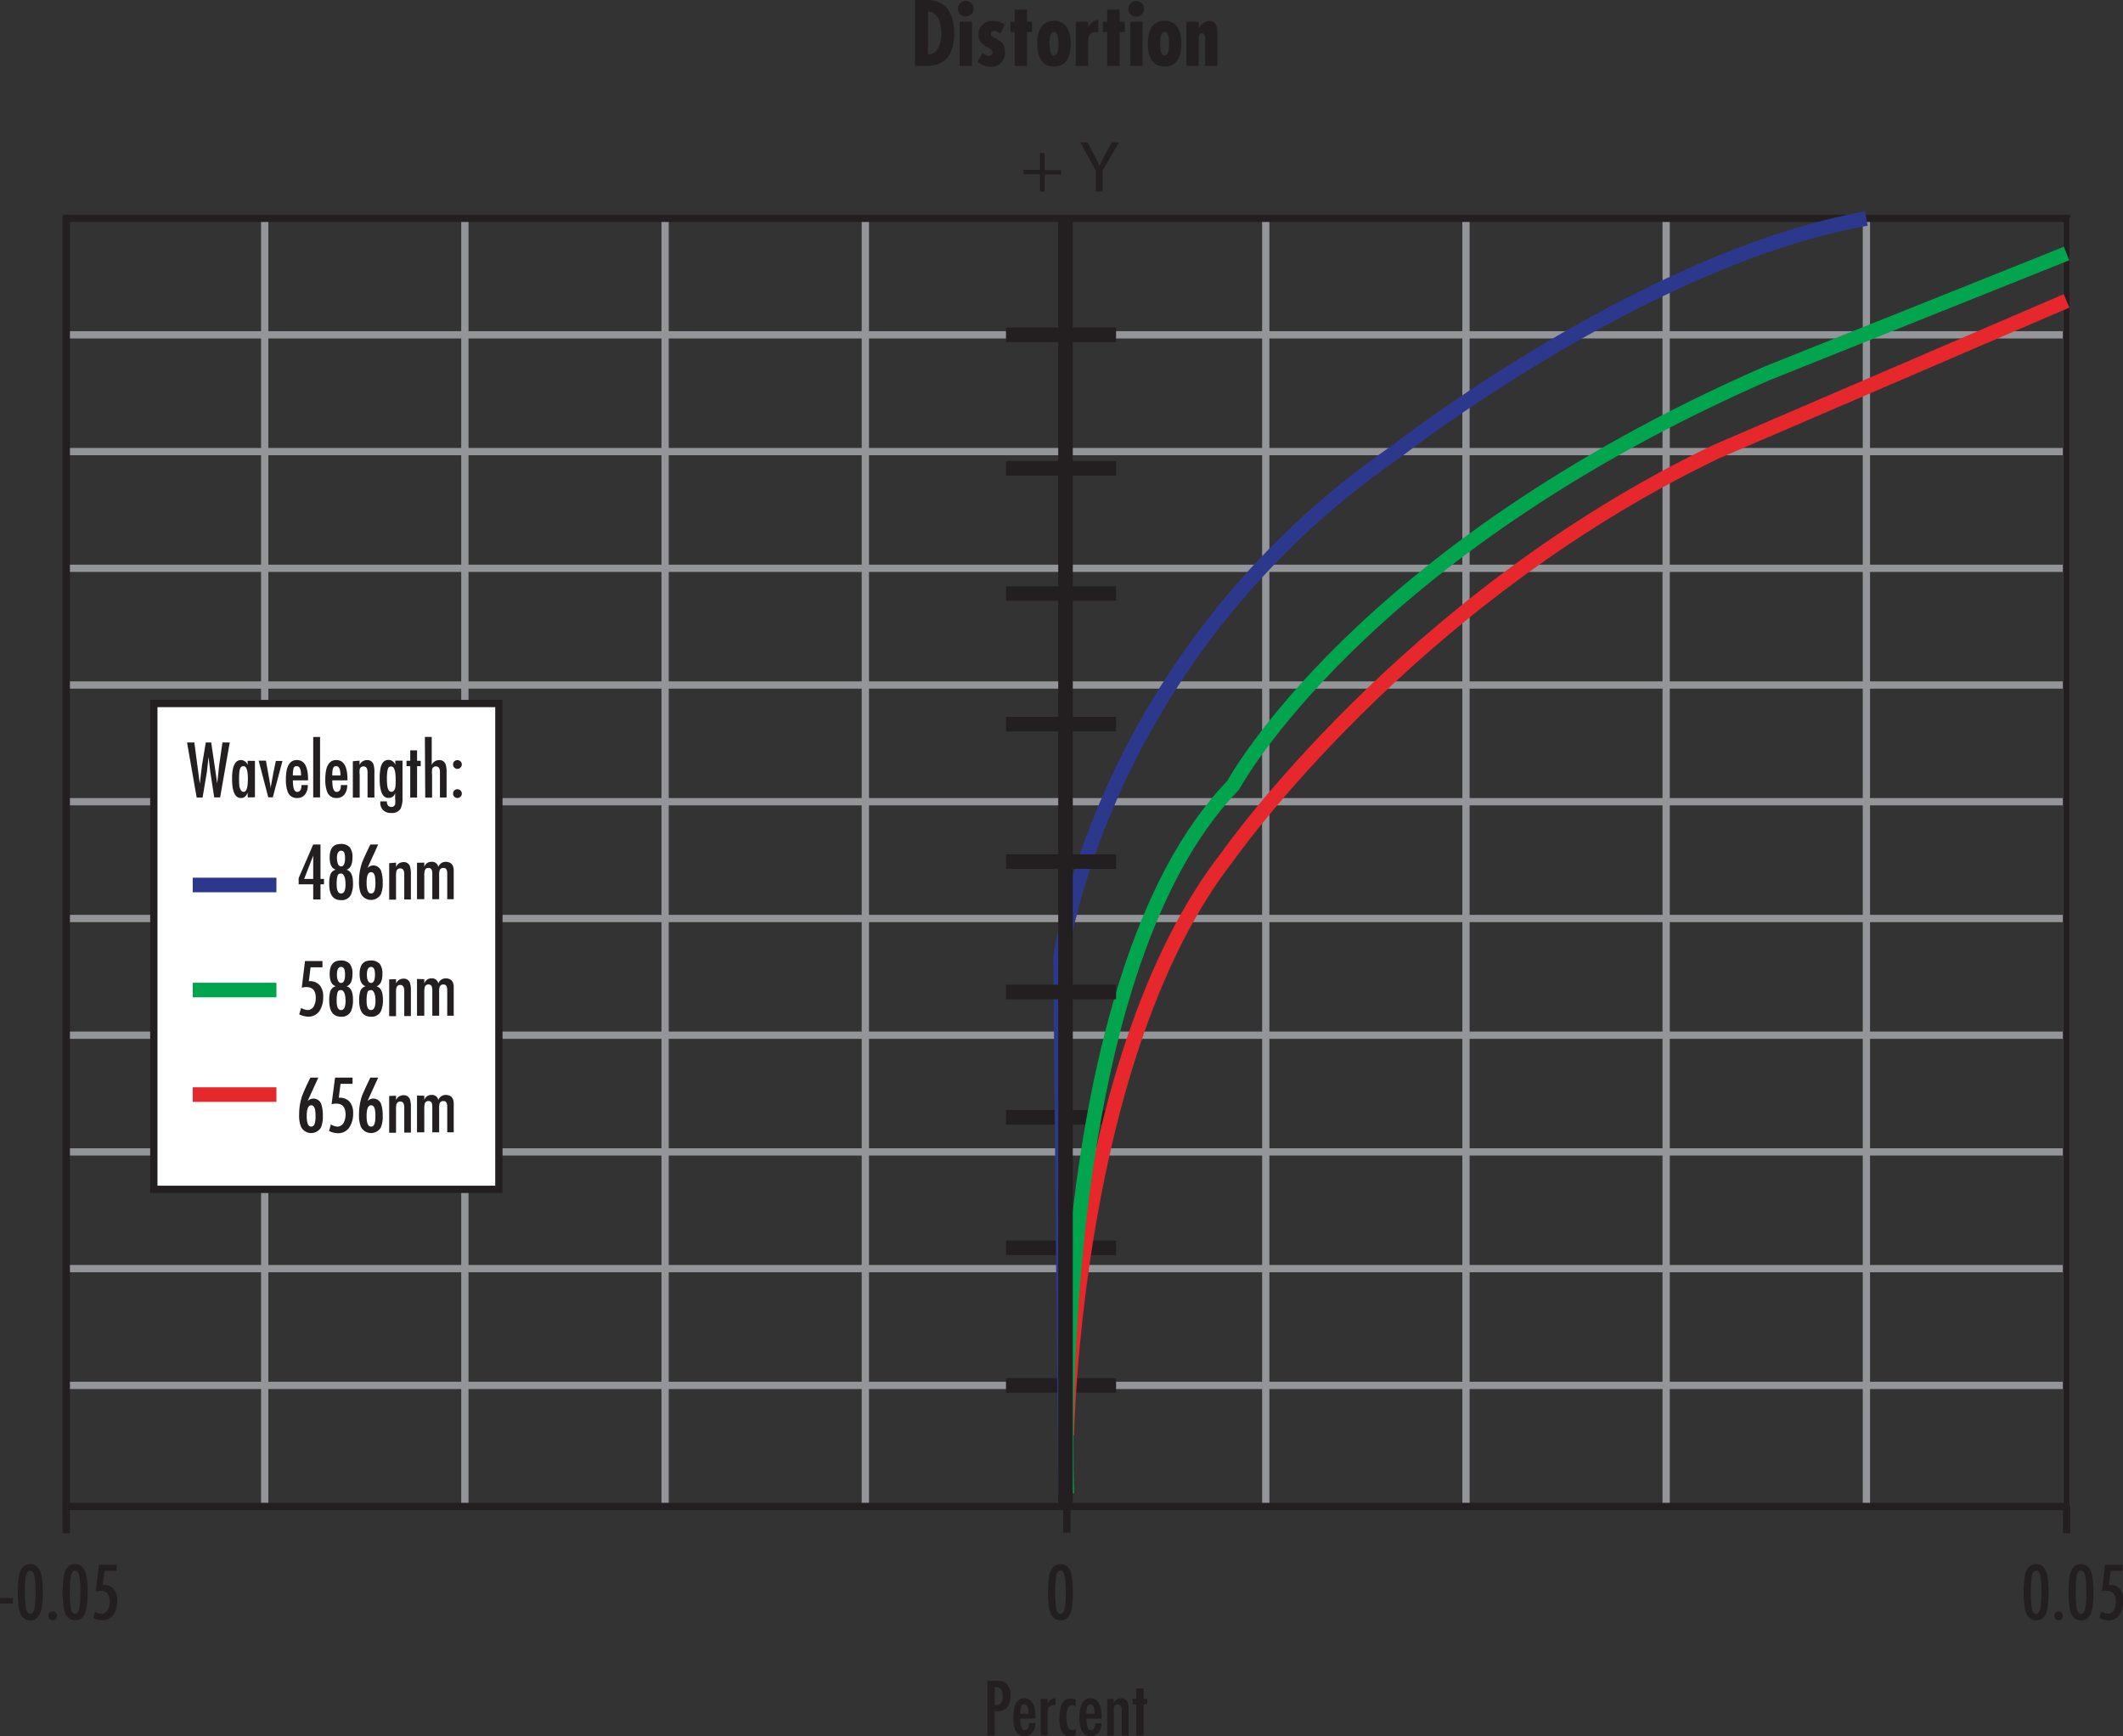 <svg xmlns="http://www.w3.org/2000/svg" viewBox="0 0 291.46 238.33"><rect x="0" y="0" width="291.46" height="238.33" fill="#333333" stroke="none"/><defs><style>.cls-1{fill:#231f20;}.cls-2,.cls-3,.cls-4,.cls-5,.cls-6,.cls-7,.cls-8{fill:none;}.cls-2{stroke:#939598;}.cls-2,.cls-3,.cls-4,.cls-5,.cls-6,.cls-7,.cls-8,.cls-9{stroke-miterlimit:10;}.cls-3{stroke:#a6a8ab;}.cls-4,.cls-5,.cls-9{stroke:#231f20;}.cls-5,.cls-6,.cls-7,.cls-8{stroke-width:2px;}.cls-6{stroke:#2c388c;}.cls-7{stroke:#e6272c;}.cls-8{stroke:#01a54d;}.cls-9{fill:#fff;}</style></defs><g id="Layer_2" data-name="Layer 2"><g id="Layer_2-2" data-name="Layer 2"><path class="cls-1" d="M125.61,9.05V0H127C127.28,0,131-.44,131,4.6c0,2.58-1,4.45-3.81,4.45Zm3.63-4.46c0-1.15-.36-3-1.84-3V7.45C128.84,7.52,129.24,5.72,129.24,4.59Z"/><path class="cls-1" d="M131.52,1.19a1.07,1.07,0,1,1,2.14,0,1.07,1.07,0,1,1-2.14,0ZM133.44,3V9.05h-1.69V3Z"/><path class="cls-1" d="M137.31,4.63a1.17,1.17,0,0,0-.81-.4.42.42,0,0,0-.46.45c0,.7,1.93.56,1.93,2.37A1.91,1.91,0,0,1,136,9.17a2.92,2.92,0,0,1-1.82-.69l.74-1.2a1.29,1.29,0,0,0,.84.39.48.48,0,0,0,.49-.5c0-.8-1.93-.6-1.93-2.52a1.83,1.83,0,0,1,2-1.77,2.62,2.62,0,0,1,1.62.51Z"/><path class="cls-1" d="M141,1.32V3h.69V4.39H141V9.05h-1.7V4.39h-.58V3h.58V1.32Z"/><path class="cls-1" d="M147,6c0,1.55-.49,3.14-2.3,3.14s-2.3-1.59-2.3-3.14.49-3.15,2.3-3.15S147,4.48,147,6Zm-2.91,0c0,.35,0,1.63.61,1.63s.61-1.28.61-1.63,0-1.63-.61-1.63S144.06,5.68,144.06,6Z"/><path class="cls-1" d="M149.4,3v.73h0a1.72,1.72,0,0,1,1.38-1V4.41l-.26,0c-1.13,0-1.14.74-1.14,1.64v3h-1.69V3Z"/><path class="cls-1" d="M153.7,1.32V3h.7V4.39h-.7V9.05H152V4.39h-.59V3H152V1.32Z"/><path class="cls-1" d="M154.94,1.19A1.07,1.07,0,0,1,156,.12a1.08,1.08,0,1,1-1.1,1.07ZM156.86,3V9.05h-1.69V3Z"/><path class="cls-1" d="M162.19,6c0,1.55-.49,3.14-2.31,3.14s-2.3-1.59-2.3-3.14.49-3.15,2.3-3.15S162.19,4.48,162.19,6Zm-2.92,0c0,.35,0,1.63.61,1.63s.62-1.28.62-1.63,0-1.63-.62-1.63S159.27,5.68,159.27,6Z"/><path class="cls-1" d="M164.61,3.93h0A1.55,1.55,0,0,1,166,2.88c1.25,0,1.14,1.39,1.14,2.26V9.05h-1.69V5.73c0-.31.12-1.15-.42-1.15-.39,0-.46.4-.46.7V9.05h-1.69V3h1.69Z"/><path class="cls-1" d="M136.56,238.25h-1v-7.54h1.2a2.39,2.39,0,0,1,1.3.28,2,2,0,0,1,.66,1.74,2.38,2.38,0,0,1-.5,1.7,2.09,2.09,0,0,1-1.66.48Zm.14-6.68h-.14v2.49a.93.93,0,0,0,.88-.3,1.57,1.57,0,0,0,.22-.94C137.66,232,137.34,231.57,136.7,231.57Z"/><path class="cls-1" d="M142.16,235.91h-2.08c0,1.06.2,1.58.59,1.58s.59-.31.59-.94h.87a2,2,0,0,1-.34,1.24,1.42,1.42,0,0,1-2.43-.34,4.62,4.62,0,0,1-.24-1.69c0-1.76.51-2.64,1.51-2.64s1.53.88,1.53,2.64Zm-2.08-.67h1.12c0-.85-.19-1.28-.57-1.28s-.42.17-.5.49A4.41,4.41,0,0,0,140.08,235.24Z"/><path class="cls-1" d="M143.82,233.2v.62a1.17,1.17,0,0,1,1.09-.7v.93h-.16c-.62,0-.93.31-.93,1v3.17h-.94V233.2Z"/><path class="cls-1" d="M147.67,233.29v1h0a.49.49,0,0,0-.44-.24c-.55,0-.83.56-.83,1.68s.27,1.77.81,1.77a.8.8,0,0,0,.48-.19v.87a1.39,1.39,0,0,1-.76.2c-1,0-1.49-.85-1.49-2.56s.5-2.65,1.5-2.65A1.72,1.72,0,0,1,147.67,233.29Z"/><path class="cls-1" d="M151.24,235.91h-2.08c0,1.06.2,1.58.59,1.58s.59-.31.59-.94h.87a2,2,0,0,1-.34,1.24,1.42,1.42,0,0,1-2.43-.34,4.62,4.62,0,0,1-.24-1.69c0-1.76.51-2.64,1.51-2.64s1.53.88,1.53,2.64Zm-2.08-.67h1.12c0-.85-.19-1.28-.57-1.28s-.42.17-.5.49A4.41,4.41,0,0,0,149.16,235.24Z"/><path class="cls-1" d="M152.9,233.2v.58a1.11,1.11,0,0,1,1-.66.88.88,0,0,1,.9.54,3.06,3.06,0,0,1,.14,1.12v3.47H154v-3.49c0-.53-.18-.8-.56-.8a.51.51,0,0,0-.52.41,3.63,3.63,0,0,0,0,.73v3.15H152V233.2Z"/><path class="cls-1" d="M156,231.77H157v1.43h.5v.74H157v4.31H156v-4.31h-.51v-.74H156Z"/><path class="cls-1" d="M279.53,214.7c.77,0,1.28.49,1.53,1.48a15.82,15.82,0,0,1,0,4.76c-.25,1-.76,1.48-1.53,1.48s-1.28-.5-1.53-1.48a15.82,15.82,0,0,1,0-4.76C278.25,215.19,278.76,214.7,279.53,214.7Zm.73,3.86a14,14,0,0,0-.11-2.07c-.11-.6-.31-.89-.62-.89s-.51.29-.62.89a19.53,19.53,0,0,0,0,4.14c.11.59.31.89.62.89s.51-.3.62-.89A14,14,0,0,0,280.26,218.56Z"/><path class="cls-1" d="M282.62,222.41a.56.56,0,0,1-.42-.18.6.6,0,0,1-.18-.43.54.54,0,0,1,.18-.42.55.55,0,0,1,.42-.17.58.58,0,0,1,.6.59.63.63,0,0,1-.17.43A.58.58,0,0,1,282.62,222.41Z"/><path class="cls-1" d="M285.69,214.7c.77,0,1.28.49,1.53,1.48a15.82,15.82,0,0,1,0,4.76c-.25,1-.76,1.48-1.53,1.48s-1.28-.5-1.53-1.48a15.82,15.82,0,0,1,0-4.76C284.41,215.19,284.92,214.7,285.69,214.7Zm.73,3.86a14,14,0,0,0-.11-2.07c-.1-.6-.31-.89-.62-.89s-.51.29-.62.89a19.53,19.53,0,0,0,0,4.14c.11.59.31.89.62.89s.52-.3.62-.89A14,14,0,0,0,286.42,218.56Z"/><path class="cls-1" d="M289,214.79h2.4v.86h-1.63l-.24,1.91a1.75,1.75,0,0,1,1.5.56,2.33,2.33,0,0,1,.47,1.56,3.44,3.44,0,0,1-.46,1.89,1.84,1.84,0,0,1-1.66.85,3,3,0,0,1-1.17-.31l.26-.89a2.06,2.06,0,0,0,.88.3,1,1,0,0,0,.9-.59,2.44,2.44,0,0,0,.23-1.09c0-1-.44-1.48-1.31-1.48a2.57,2.57,0,0,0-.61.09Z"/><path class="cls-1" d="M145.59,214.7c.77,0,1.28.49,1.53,1.48a15.82,15.82,0,0,1,0,4.76c-.25,1-.76,1.48-1.53,1.48s-1.28-.5-1.53-1.48a15.82,15.82,0,0,1,0-4.76C144.31,215.19,144.82,214.7,145.59,214.7Zm.73,3.86a14,14,0,0,0-.11-2.07c-.11-.6-.31-.89-.62-.89s-.51.29-.62.89a19.53,19.53,0,0,0,0,4.14c.11.59.31.89.62.89s.51-.3.62-.89A14,14,0,0,0,146.32,218.56Z"/><path class="cls-1" d="M0,219.36H1.78v.76H0Z"/><path class="cls-1" d="M4.15,214.7c.77,0,1.28.49,1.53,1.48a11,11,0,0,1,.18,2.38,11,11,0,0,1-.18,2.38c-.25,1-.76,1.48-1.53,1.48s-1.28-.5-1.53-1.48a15.82,15.82,0,0,1,0-4.76C2.87,215.19,3.38,214.7,4.15,214.7Zm.73,3.86a14,14,0,0,0-.11-2.07c-.11-.6-.31-.89-.62-.89s-.51.29-.62.89a19.53,19.53,0,0,0,0,4.14c.11.59.31.89.62.89s.51-.3.62-.89A14,14,0,0,0,4.88,218.56Z"/><path class="cls-1" d="M7.24,222.41a.58.58,0,0,1-.43-.18.63.63,0,0,1-.17-.43.6.6,0,1,1,1.2,0,.63.63,0,0,1-.17.43A.58.58,0,0,1,7.24,222.41Z"/><path class="cls-1" d="M10.31,214.7c.77,0,1.28.49,1.53,1.48a11,11,0,0,1,.18,2.38,11,11,0,0,1-.18,2.38c-.25,1-.76,1.48-1.53,1.48s-1.28-.5-1.53-1.48a15.82,15.82,0,0,1,0-4.76C9,215.19,9.54,214.7,10.31,214.7Zm.73,3.86a14,14,0,0,0-.11-2.07c-.11-.6-.31-.89-.62-.89s-.51.29-.62.89a19.53,19.53,0,0,0,0,4.14c.11.59.31.89.62.89s.51-.3.62-.89A14,14,0,0,0,11,218.56Z"/><path class="cls-1" d="M13.58,214.79H16v.86H14.35l-.24,1.91a1.75,1.75,0,0,1,1.5.56,2.33,2.33,0,0,1,.47,1.56,3.44,3.44,0,0,1-.46,1.89,1.84,1.84,0,0,1-1.66.85,3,3,0,0,1-1.17-.31l.26-.89a2.06,2.06,0,0,0,.88.3,1,1,0,0,0,.9-.59,2.44,2.44,0,0,0,.23-1.09c0-1-.44-1.48-1.31-1.48a2.57,2.57,0,0,0-.61.09Z"/><line class="cls-2" x1="36.34" y1="29.86" x2="36.34" y2="206.69"/><line class="cls-2" x1="63.82" y1="29.86" x2="63.82" y2="206.69"/><line class="cls-2" x1="91.31" y1="29.86" x2="91.31" y2="206.69"/><line class="cls-2" x1="118.8" y1="29.86" x2="118.8" y2="206.69"/><line class="cls-2" x1="173.77" y1="29.86" x2="173.77" y2="206.69"/><line class="cls-2" x1="201.26" y1="29.86" x2="201.26" y2="206.69"/><line class="cls-2" x1="228.74" y1="29.86" x2="228.74" y2="206.69"/><line class="cls-2" x1="256.23" y1="29.86" x2="256.23" y2="206.69"/><line class="cls-3" x1="283.71" y1="29.86" x2="283.71" y2="206.69"/><line class="cls-2" x1="9.2" y1="45.96" x2="283.71" y2="45.96"/><line class="cls-2" x1="9.2" y1="61.99" x2="283.71" y2="61.99"/><line class="cls-2" x1="9.2" y1="78.01" x2="283.71" y2="78.01"/><line class="cls-2" x1="9.2" y1="94.03" x2="283.71" y2="94.03"/><line class="cls-2" x1="9.2" y1="110.05" x2="283.71" y2="110.05"/><line class="cls-2" x1="9.2" y1="126.08" x2="283.71" y2="126.08"/><line class="cls-2" x1="9.2" y1="142.1" x2="283.71" y2="142.1"/><line class="cls-2" x1="9.2" y1="158.12" x2="283.71" y2="158.12"/><line class="cls-2" x1="9.2" y1="174.14" x2="283.71" y2="174.14"/><line class="cls-2" x1="9.2" y1="190.17" x2="283.71" y2="190.17"/><rect class="cls-4" x="9.1" y="29.97" width="274.61" height="176.82"/><line class="cls-5" x1="138.11" y1="190.17" x2="153.22" y2="190.17"/><line class="cls-5" x1="138.11" y1="171.29" x2="153.22" y2="171.29"/><line class="cls-5" x1="138.11" y1="153.37" x2="153.22" y2="153.37"/><line class="cls-4" x1="9.1" y1="206.79" x2="9.1" y2="210.47"/><path class="cls-6" d="M146.28,205l-.68-73.64S151,90.11,191.64,62c0,0,34-26.56,64.59-32"/><path class="cls-7" d="M146.46,197s.86-52.35,22.1-79.47c0,0,24.54-35.15,67-55.51L283.71,41.3"/><path class="cls-8" d="M146.46,205s-2.8-70.73,22.84-97.21c0,0,17.21-32,73.24-56.52l41.17-16.47"/><line class="cls-4" x1="146.46" y1="206.68" x2="146.46" y2="210.37"/><line class="cls-5" x1="146.28" y1="29.86" x2="146.28" y2="206.69"/><line class="cls-4" x1="283.71" y1="206.79" x2="283.71" y2="210.47"/><path class="cls-1" d="M143.41,21v2.35h2.26v.6h-2.26v2.37h-.64V23.92h-2.26v-.6h2.26V21Z"/><path class="cls-1" d="M150.45,26.29V23.43l-2.13-3.88h1l.95,1.86c.26.51.46.92.67,1.39h0c.19-.44.42-.88.68-1.39l1-1.86h1l-2.26,3.87v2.87Z"/><line class="cls-5" x1="138.11" y1="136.17" x2="153.22" y2="136.17"/><line class="cls-5" x1="138.11" y1="118.27" x2="153.22" y2="118.27"/><line class="cls-5" x1="138.11" y1="99.4" x2="153.22" y2="99.4"/><line class="cls-5" x1="138.11" y1="81.47" x2="153.22" y2="81.47"/><line class="cls-5" x1="138.11" y1="64.28" x2="153.22" y2="64.28"/><line class="cls-5" x1="138.11" y1="45.96" x2="153.22" y2="45.96"/><rect class="cls-9" x="21.12" y="96.57" width="47.37" height="66.69"/><path class="cls-1" d="M44,115.92v4.73h.48v.74H44v2.07H43v-2.07H41v-.86l2-4.61Zm-1,4.73v-3.2l-1.24,3.2Z"/><path class="cls-1" d="M46.09,119.38v0c-.56-.18-.83-.74-.83-1.68,0-1.23.5-1.85,1.5-1.85a1.57,1.57,0,0,1,1.29.49,2.24,2.24,0,0,1,.34,1.36c0,.94-.28,1.51-.82,1.69h0c.59.15.89.76.89,1.82a3.72,3.72,0,0,1-.28,1.61,1.39,1.39,0,0,1-1.35.74c-1.09,0-1.63-.73-1.63-2.21a4.29,4.29,0,0,1,.12-1.18A1.07,1.07,0,0,1,46.09,119.38Zm.73,3.27c.41,0,.62-.42.62-1.26s-.21-1.48-.62-1.48-.46.19-.54.57a4.8,4.8,0,0,0-.06.91Q46.22,122.65,46.82,122.65Zm0-3.72c.36,0,.55-.38.55-1.15s-.19-1-.55-1-.56.35-.56,1S46.45,118.93,46.83,118.93Z"/><path class="cls-1" d="M50.84,115.92h1.08l-1.47,3.22,0,0a1.16,1.16,0,0,1,.77-.34,1.14,1.14,0,0,1,1.13.84,4.92,4.92,0,0,1,.19,1.53,3.8,3.8,0,0,1-.26,1.61,1.57,1.57,0,0,1-2.73-.09,4.19,4.19,0,0,1-.26-1.71,7.78,7.78,0,0,1,.44-2.64C49.89,117.94,50.26,117.13,50.84,115.92Zm.7,5.28a4.91,4.91,0,0,0-.07-.91c-.09-.38-.26-.57-.52-.57-.42,0-.62.49-.62,1.47s.2,1.46.62,1.46S51.54,122.17,51.54,121.2Z"/><path class="cls-1" d="M54.37,118.41V119a1.1,1.1,0,0,1,1-.66.88.88,0,0,1,.9.54,3.3,3.3,0,0,1,.14,1.12v3.47H55.5V120c0-.53-.19-.8-.56-.8a.51.51,0,0,0-.52.41,3,3,0,0,0-.05.73v3.15h-.94v-5Z"/><path class="cls-1" d="M58.25,118.41V119a1,1,0,0,1,1-.7.85.85,0,0,1,.92.7h0a1.08,1.08,0,0,1,1-.7c.74,0,1.12.41,1.12,1.22v3.91H61.4v-3.54q0-.75-.51-.75a.51.51,0,0,0-.55.37,2.8,2.8,0,0,0-.05.71v3.21h-.94V120a1.92,1.92,0,0,0-.07-.58.46.46,0,0,0-.47-.28.48.48,0,0,0-.5.38,2.72,2.72,0,0,0-.06.7v3.21h-1v-5Z"/><path class="cls-1" d="M41.87,131.92h2.4v.86H42.64l-.24,1.91a1.78,1.78,0,0,1,1.5.56,2.36,2.36,0,0,1,.47,1.56,3.48,3.48,0,0,1-.46,1.89,1.83,1.83,0,0,1-1.66.85,2.76,2.76,0,0,1-1.17-.31l.26-.89a2,2,0,0,0,.88.3,1,1,0,0,0,.9-.59,2.41,2.41,0,0,0,.23-1.09c0-1-.44-1.48-1.31-1.48a2.57,2.57,0,0,0-.61.09Z"/><path class="cls-1" d="M46.09,135.38v0c-.56-.18-.83-.74-.83-1.68,0-1.23.5-1.85,1.5-1.85a1.57,1.57,0,0,1,1.29.49,2.24,2.24,0,0,1,.34,1.36c0,.94-.28,1.51-.82,1.69h0c.59.15.89.76.89,1.82a3.72,3.72,0,0,1-.28,1.61,1.39,1.39,0,0,1-1.35.74c-1.09,0-1.63-.73-1.63-2.21a4.29,4.29,0,0,1,.12-1.18A1.07,1.07,0,0,1,46.09,135.38Zm.73,3.27c.41,0,.62-.42.62-1.26s-.21-1.48-.62-1.48-.46.19-.54.57a4.8,4.8,0,0,0-.06.91Q46.22,138.65,46.82,138.65Zm0-3.72c.36,0,.55-.38.55-1.15s-.19-1.05-.55-1.05-.56.35-.56,1.05S46.45,134.93,46.83,134.93Z"/><path class="cls-1" d="M50.2,135.38v0c-.56-.18-.83-.74-.83-1.68,0-1.23.5-1.85,1.5-1.85a1.57,1.57,0,0,1,1.29.49,2.24,2.24,0,0,1,.34,1.36c0,.94-.28,1.51-.82,1.69h0c.59.15.89.76.89,1.82a3.72,3.72,0,0,1-.28,1.61,1.39,1.39,0,0,1-1.35.74c-1.09,0-1.63-.73-1.63-2.21a4.29,4.29,0,0,1,.12-1.18A1.07,1.07,0,0,1,50.2,135.38Zm.73,3.27c.41,0,.62-.42.62-1.26s-.21-1.48-.62-1.48-.46.19-.54.57a4.8,4.8,0,0,0-.06.91Q50.33,138.65,50.93,138.65Zm0-3.72c.36,0,.55-.38.55-1.15s-.19-1.05-.55-1.05-.56.35-.56,1.05S50.56,134.93,50.94,134.93Z"/><path class="cls-1" d="M54.37,134.41V135a1.1,1.1,0,0,1,1-.66.88.88,0,0,1,.9.54,3.3,3.3,0,0,1,.14,1.12v3.47H55.5V136c0-.53-.19-.8-.56-.8a.51.51,0,0,0-.52.41,3,3,0,0,0-.05.73v3.15h-.94v-5.05Z"/><path class="cls-1" d="M58.25,134.41V135a1,1,0,0,1,1-.7.85.85,0,0,1,.92.7h0a1.08,1.08,0,0,1,1-.7c.74,0,1.12.41,1.12,1.22v3.91H61.4v-3.54q0-.75-.51-.75a.51.51,0,0,0-.55.37,2.8,2.8,0,0,0-.05.71v3.21h-.94V136a1.92,1.92,0,0,0-.07-.58.46.46,0,0,0-.47-.28.48.48,0,0,0-.5.38,2.72,2.72,0,0,0-.06.7v3.21h-1v-5.05Z"/><path class="cls-1" d="M42.62,147.92H43.7l-1.47,3.22,0,0a1.16,1.16,0,0,1,.77-.34,1.14,1.14,0,0,1,1.13.84,4.92,4.92,0,0,1,.19,1.53,3.8,3.8,0,0,1-.26,1.61,1.57,1.57,0,0,1-2.73-.09,4.19,4.19,0,0,1-.26-1.71,7.78,7.78,0,0,1,.44-2.64C41.67,149.94,42,149.13,42.62,147.92Zm.7,5.28a4.91,4.91,0,0,0-.07-.91c-.09-.38-.26-.57-.52-.57-.42,0-.62.49-.62,1.47s.2,1.46.62,1.46S43.32,154.17,43.32,153.2Z"/><path class="cls-1" d="M46,147.92h2.4v.86H46.75l-.24,1.91a1.78,1.78,0,0,1,1.5.56,2.36,2.36,0,0,1,.47,1.56A3.48,3.48,0,0,1,48,154.7a1.83,1.83,0,0,1-1.66.85,2.76,2.76,0,0,1-1.17-.31l.26-.89a2,2,0,0,0,.88.3,1,1,0,0,0,.9-.59,2.41,2.41,0,0,0,.23-1.09c0-1-.44-1.48-1.31-1.48a2.57,2.57,0,0,0-.61.09Z"/><path class="cls-1" d="M50.84,147.92h1.08l-1.47,3.22,0,0a1.16,1.16,0,0,1,.77-.34,1.14,1.14,0,0,1,1.13.84,4.92,4.92,0,0,1,.19,1.53,3.8,3.8,0,0,1-.26,1.61,1.57,1.57,0,0,1-2.73-.09,4.19,4.19,0,0,1-.26-1.71,7.78,7.78,0,0,1,.44-2.64C49.89,149.94,50.26,149.13,50.84,147.92Zm.7,5.28a4.91,4.91,0,0,0-.07-.91c-.09-.38-.26-.57-.52-.57-.42,0-.62.49-.62,1.47s.2,1.46.62,1.46S51.54,154.17,51.54,153.2Z"/><path class="cls-1" d="M54.37,150.41V151a1.1,1.1,0,0,1,1-.66.88.88,0,0,1,.9.54,3.3,3.3,0,0,1,.14,1.12v3.47H55.5V152c0-.53-.19-.8-.56-.8a.51.51,0,0,0-.52.41,3,3,0,0,0-.05.73v3.15h-.94v-5.05Z"/><path class="cls-1" d="M58.25,150.41V151a1,1,0,0,1,1-.7.85.85,0,0,1,.92.7h0a1.08,1.08,0,0,1,1-.7c.74,0,1.12.41,1.12,1.22v3.91H61.4v-3.54q0-.75-.51-.75a.51.51,0,0,0-.55.37,2.8,2.8,0,0,0-.05.71v3.21h-.94V152a1.92,1.92,0,0,0-.07-.58.46.46,0,0,0-.47-.28.48.48,0,0,0-.5.38,2.72,2.72,0,0,0-.06.7v3.21h-1v-5.05Z"/><line class="cls-6" x1="37.95" y1="121.48" x2="26.46" y2="121.48"/><line class="cls-8" x1="37.95" y1="135.9" x2="26.46" y2="135.9"/><line class="cls-7" x1="37.95" y1="150.25" x2="26.46" y2="150.25"/><path class="cls-1" d="M25.68,101.92h1l.75,5.67h0l.3-2.53.52-3.14H29l.82,5.62h0l.26-2.42.46-3.2h1l-1.32,7.54h-.81L28.88,106l-.25-2.09h0l-.22,2-.07.43-.53,3.14H27Z"/><path class="cls-1" d="M34,109.46v-.65a1.38,1.38,0,0,1-.35.53.8.8,0,0,1-.59.2q-1.2,0-1.2-2.67c0-1.69.41-2.54,1.23-2.54A1,1,0,0,1,34,105v-.56H35v5Zm-.56-.76c.39,0,.59-.59.59-1.77s-.2-1.76-.59-1.76-.49.25-.57.73a10.74,10.74,0,0,0,0,2.07C33,108.46,33.16,108.7,33.46,108.7Z"/><path class="cls-1" d="M35.51,104.41h1l.68,3.82h0l0-.3.37-2,.31-1.48h.91l-1.33,5h-.62Z"/><path class="cls-1" d="M42.29,107.12H40.21c0,1.06.19,1.58.59,1.58s.59-.31.59-.94h.87a2.09,2.09,0,0,1-.34,1.24,1.31,1.31,0,0,1-1.13.54,1.29,1.29,0,0,1-1.3-.88,4.62,4.62,0,0,1-.24-1.69c0-1.76.5-2.64,1.51-2.64s1.53.88,1.53,2.64Zm-2.08-.67h1.12c0-.85-.19-1.28-.57-1.28s-.42.17-.5.49A3.61,3.61,0,0,0,40.21,106.45Z"/><path class="cls-1" d="M43.94,101.16v8.3H43v-8.3Z"/><path class="cls-1" d="M47.7,107.12H45.62c0,1.06.19,1.58.59,1.58s.59-.31.59-.94h.87a2.09,2.09,0,0,1-.34,1.24,1.31,1.31,0,0,1-1.13.54,1.29,1.29,0,0,1-1.3-.88,4.62,4.62,0,0,1-.24-1.69c0-1.76.5-2.64,1.51-2.64s1.53.88,1.53,2.64Zm-2.08-.67h1.12c0-.85-.19-1.28-.57-1.28s-.42.17-.5.49A3.61,3.61,0,0,0,45.62,106.45Z"/><path class="cls-1" d="M49.36,104.41V105a1.1,1.1,0,0,1,1-.66.88.88,0,0,1,.9.54,3.3,3.3,0,0,1,.14,1.12v3.47h-.94V106c0-.53-.19-.8-.56-.8a.51.51,0,0,0-.52.41,3,3,0,0,0,0,.73v3.15h-.94v-5Z"/><path class="cls-1" d="M55.26,104.41v5.09A3.42,3.42,0,0,1,55,111a1.36,1.36,0,0,1-1.3.59,1.49,1.49,0,0,1-1.1-.38,1.43,1.43,0,0,1-.39-1.08V110h.91a.78.78,0,0,0,.13.54.54.54,0,0,0,.47.22.5.5,0,0,0,.53-.36,3.19,3.19,0,0,0,0-.71l0-.84a.87.87,0,0,1-.9.68c-.52,0-.87-.33-1.05-1a5.6,5.6,0,0,1-.17-1.6,6.6,6.6,0,0,1,.14-1.62c.18-.68.54-1,1.07-1a1,1,0,0,1,.93.68l0,0,0-.58ZM54.32,107c0-1.19-.21-1.79-.61-1.79s-.46.25-.54.73a6.08,6.08,0,0,0-.05,1,6.46,6.46,0,0,0,.06,1c.08.5.27.75.56.75s.47-.24.55-.72A9.45,9.45,0,0,0,54.32,107Z"/><path class="cls-1" d="M56.32,103h.94v1.43h.5v.74h-.5v4.31h-.94v-4.31h-.51v-.74h.51Z"/><path class="cls-1" d="M58.33,101.16h.94V105a1.1,1.1,0,0,1,1-.66.86.86,0,0,1,.89.54,3,3,0,0,1,.15,1.12v3.47H60.4V106c0-.53-.19-.8-.56-.8a.51.51,0,0,0-.52.41,3,3,0,0,0,0,.73v3.15h-.94Z"/><path class="cls-1" d="M62.8,105.54a.58.58,0,0,1-.43-.18.57.57,0,0,1-.17-.43.57.57,0,0,1,.17-.42.61.61,0,0,1,.43-.17.61.61,0,0,1,.42.17.58.58,0,0,1,.18.42.58.58,0,0,1-.18.43A.58.58,0,0,1,62.8,105.54Zm0,4a.58.58,0,0,1-.43-.18.57.57,0,0,1-.17-.43.57.57,0,0,1,.17-.42.61.61,0,0,1,.43-.17.61.61,0,0,1,.42.17.58.58,0,0,1,.18.42.58.58,0,0,1-.18.43A.58.58,0,0,1,62.8,109.54Z"/></g></g></svg>